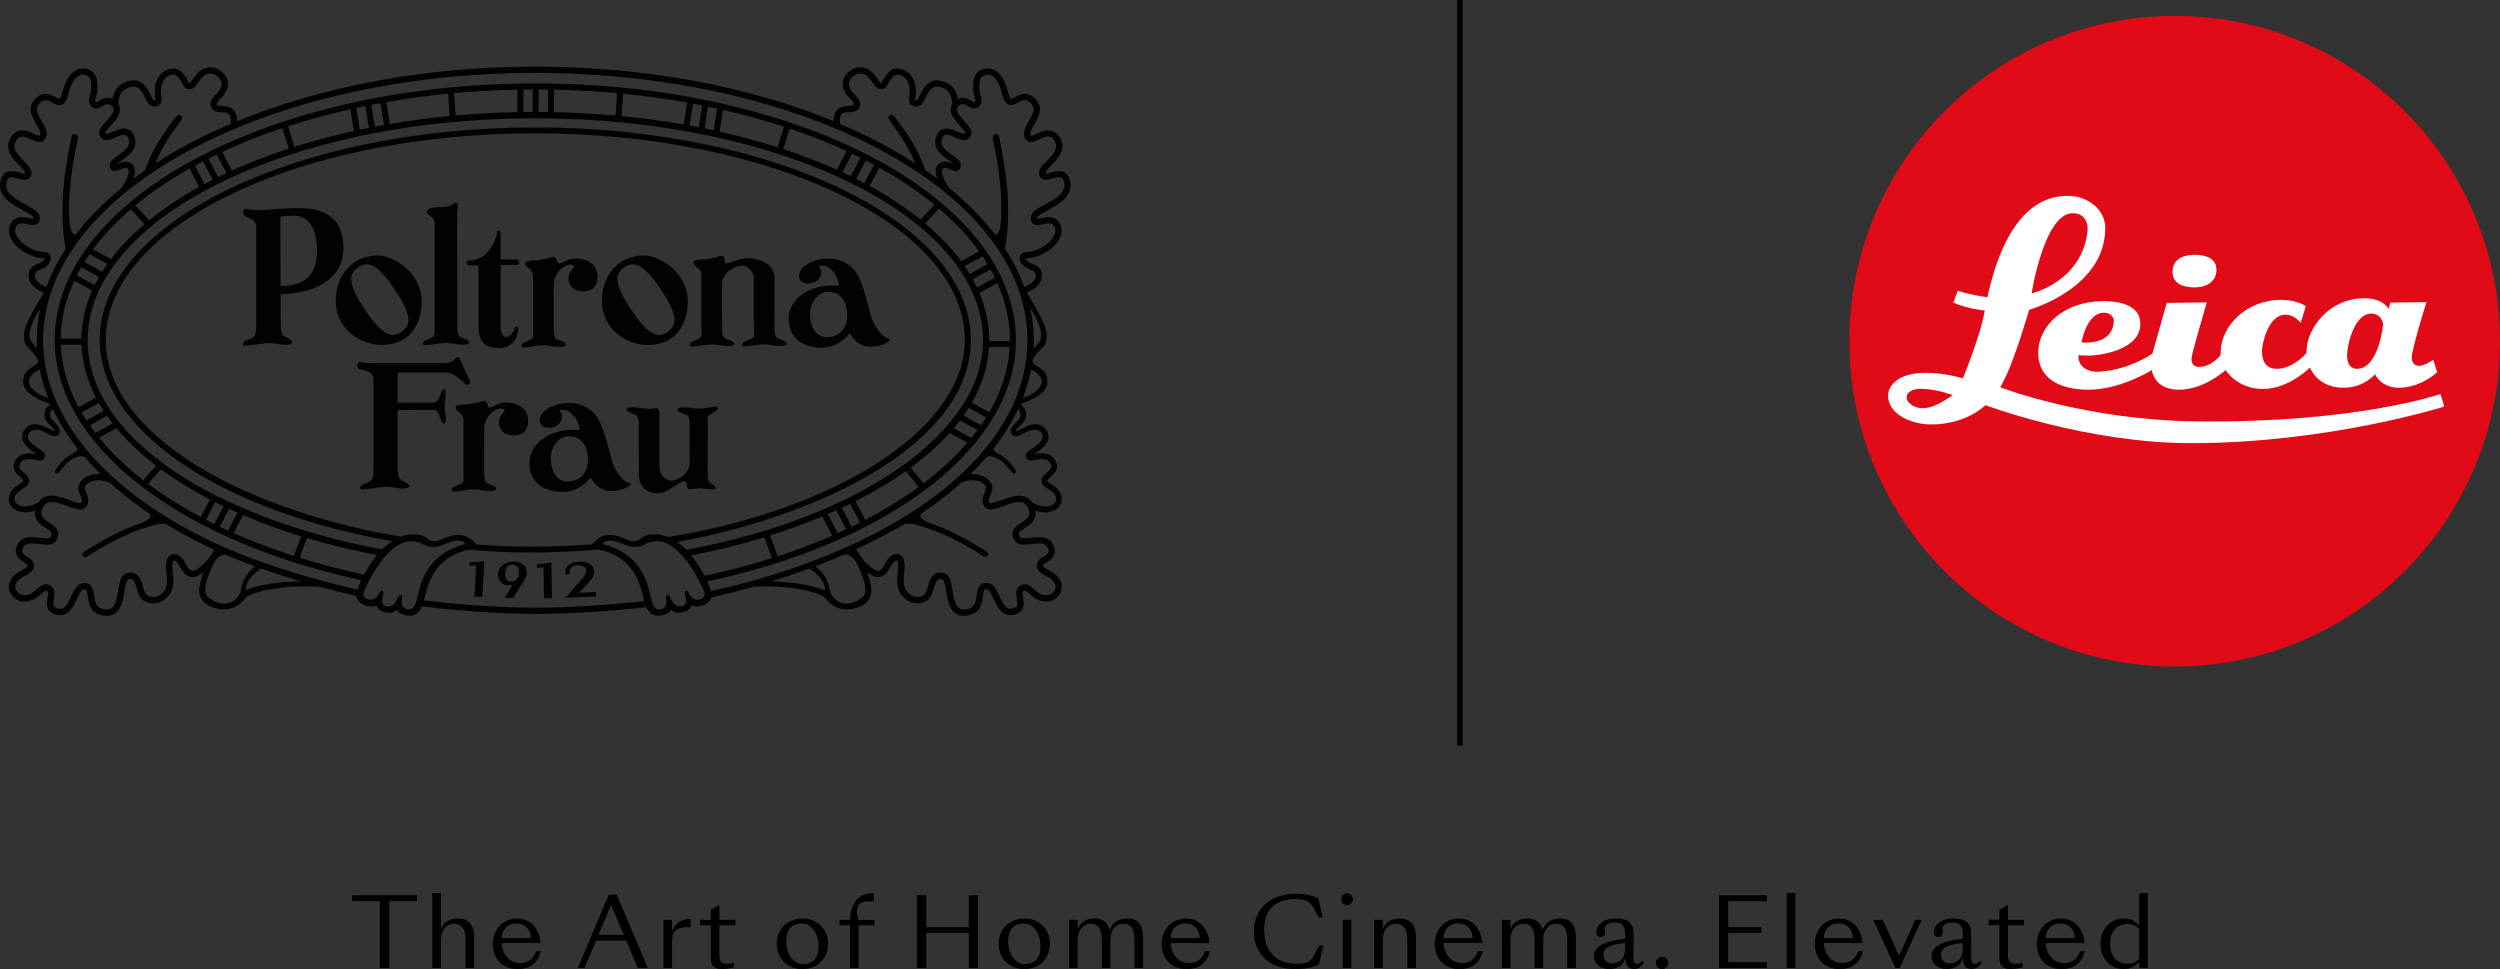 <?xml version="1.0" encoding="UTF-8"?>
<svg id="Livello_1" data-name="Livello 1" xmlns="http://www.w3.org/2000/svg" viewBox="0 0 1241.21 481.17">
  <rect x="0" y="0" width="1241.21" height="481.17" fill="#333333" stroke="none"/>
  <defs>
    <style>
      .cls-1 {
        fill: #fff;
      }

      .cls-2 {
        fill: #e10b17;
      }

      .cls-3 {
        opacity: .95;
      }
    </style>
  </defs>
  <g>
    <g>
      <path class="cls-2" d="M1079.69,330.92c89.19,0,161.51-72.3,161.51-161.47S1168.88,7.9,1079.69,7.9s-161.51,72.33-161.51,161.55,72.3,161.47,161.51,161.47Z"/>
      <g>
        <g>
          <path class="cls-1" d="M1208.1,178.61s-4.21,3.03-7.19,3.03c-2.27,0-3.52-1.89-3.52-3.96,0-4.67,7.32-27.69,7.32-27.69l-17.89.24-.94,3.12s-2.6-5.27-12-5.27c-18.21,0-28.2,15.69-28.62,24.93-.09,2-.11,2.29-.11,2.29-.42.49-6.86,7.81-14.76,7.81-6.32,0-7.37-5.3-7.37-8.68,0-3.67,3.05-18.18,11.66-18.18,4.7,0,7.57,4.07,7.57,4.07l2.54-8.3s-4.01-3.12-12.17-3.14c-17.61-.02-29.62,13.2-30.05,25.11-.09,1.78-.16,2.36-.13,2.47-.58.71-4.92,5.7-10.55,5.7-3.85,0-3.85-3-3.85-4.34,0-1.8,7.61-27.71,7.61-27.71l-19.9.29-7.1,25.15s-10.91,7.9-26.15,8.99c-7.86.53-10.57-4.23-10.57-7.03v-1.16s3.2.2,5.61.2c1.87,0,25.11-1.6,25.11-15.82,0-8.12-8.12-11.22-18.41-11.22-18.98,0-32.29,11.77-32.29,25.75,0,12.75,10.91,18.23,24.95,18.23,15.94,0,31.49-9.75,31.49-9.75,0,0,.87,9.75,13.44,9.75s23.15-9.75,23.15-9.75c0,0,5.65,9.37,18.56,9.37s23.33-10.66,23.33-10.66c0,0,3.54,10.06,16.6,10.06,10.22,0,15.69-6.7,15.69-6.7,0,0,2.91,6.7,11.82,6.7,10.86,0,19.01-7.66,19.01-7.66l-1.89-6.23ZM1045.07,155.28c2.67.16,4.47,2.07,4.39,4.03-.45,12.64-16.03,10.68-16.03,10.68,0,0,2.54-15.27,11.64-14.71ZM1170.2,183.1c-4.9,0-4.9-5.39-4.9-6.94,0-4.12,3.23-20.48,12.11-20.48,3.74,0,5.74,3.16,5.74,5.52,0,.49-2.25,21.9-12.95,21.9Z"/>
          <path class="cls-1" d="M1211.68,195.63s-41.8,14.56-121.57,13.58c-55.02-.67-96.97-16.91-96.97-16.91,0,0,1.36-2.65,2.25-4.43,5.52-11.24,12.02-34.05,12.02-34.05,0,0,37.81-10.55,37.81-40.57,0-9.5-8.84-15.62-17.56-16-30.47-1.18-38.93,42.24-40.8,49.63-.11.53-.16.69-.16.69-9.41-1.29-14.71-3.21-14.71-3.21l-2.16,5.85c6.34,3.01,15.58,3.98,15.58,3.98-1.82,11.64-10.86,33.67-10.86,33.67,0,0-8.35-2.76-18.7-2.76-13.44,0-18.05,6.39-18.38,10.39-.89,10.37,12.15,15.25,21.25,15.25,17.76,0,27-9.59,27-9.59,0,0,49.97,18.87,102.09,18.87,68.22,0,125.75-18.16,125.75-18.16l-1.89-6.23ZM1029.11,105.85c5.85,0,7.79,4.74,7.3,9.02-2.85,25.08-27.75,30.82-27.75,30.82,0,0,6.19-39.84,20.45-39.84ZM954.91,202.67c-5.03.16-8.3-3.18-8.3-5.05,0-4.14,5.07-4.79,8.3-4.56,7.79.42,14.49,3.09,14.49,3.09,0,0-7.9,6.32-14.49,6.52Z"/>
        </g>
        <path class="cls-1" d="M1089.65,126.5c-6.34,0-11.02,2.58-11.02,8.52s5.41,7.66,11.02,7.66,10.77-2.65,10.77-8.77-6.19-7.41-10.77-7.41Z"/>
      </g>
    </g>
    <g class="cls-3">
      <polygon points="233.14 279.12 233.04 280.84 233.04 280.94 236.41 280.66 235.53 296 235.52 296.2 239.38 296.42 239.44 296.42 240.44 278.99 240.44 278.78 233.32 279.12 233.14 279.12"/>
      <path d="M254.45,280.29h.12c1.08.04,1.9.48,2.43,1.35.4.66.65,1.57.64,2.5-.06,2.24-1.05,4.62-3.74,4.62h-.09c-2.93-.06-3.03-3.24-3.03-3.87.01-1.07.35-4.59,3.67-4.59M255.28,278.77h-.2c-4.28,0-7.79,2.78-7.85,6.2-.06,2.22,1.24,5.54,4.98,5.63h.29c.79,0,1.35-.11,1.94-.23l.11-.03-3.73,6.21-.17.31,4.07.08h.04l5.59-9.09c.9-1.39,1.21-2.28,1.23-3.64.04-3.06-2.6-5.37-6.3-5.45"/>
      <polygon points="273.78 279.28 266.79 280.14 266.61 280.16 266.61 282.02 269.81 281.52 270.1 296.81 270.1 297.02 273.97 296.96 274.03 296.94 273.78 279.51 273.78 279.28"/>
      <path d="M295.85,293.94v-.06s-8.45.41-8.45.41l4.24-4.36c.08-.07.14-.15.22-.24.06-.07.11-.14.17-.19l.02-.04c1.38-1.65,3.14-3.7,3.03-5.65-.15-2.97-2.96-4.98-6.98-4.98-.17,0-.36,0-.6,0-2.74.15-4.76.95-5.87,2.35-.85,1.03-1.14,2.36-.89,3.86l.03.17,2.14-.11-.02-.22c-.14-.86-.13-2.05.63-2.99.66-.79,1.69-1.2,3.12-1.27.14-.02.28-.02.39-.02,1.9,0,3.97.75,4.09,2.87.07,1.36-1.45,3.07-3.55,5.45l-.03.06c-.5.54-1.05,1.19-1.64,1.87l-4.78,5.65-.3.35,14.95-.74h.21l-.15-2.15Z"/>
      <path d="M511.8,108.96c.14,1.19.76,1.83,1.22,2.17,1.28.89,2.99.56,4.75.19,2.48-.51,4.17-.76,5.23.48,1.13,1.33,1.28,2.97.42,4.88-1.7,3.88-7.53,8.22-13.94,8.45-1.52.07-2.69.88-3.07,2.18-.49,1.71.47,3.79,2.32,5.1.95.66,1.96,1.09,2.83,1.46,1.82.79,2.49,1.17,2.58,2.17.13,1.15.47,3.97-5.62,6.37-2.36-6.49-5.57-12.82-9.52-18.95,1.26-6.74,3.02-21.85-.66-43.3-.6-3.8-1.34-7.9-2.29-12.33-.21-.88-1.05-1.44-1.93-1.26-.89.2-1.44,1.04-1.25,1.93,4.76,22.35,4.75,36.16,3.78,44.07-.5,2.43-1.31,4.28-2.72,3.74-6.18-8.04-13.72-15.68-22.47-22.85-3.12-4.18-4.02-7.3-3.74-8.93.04-.28.16-.65.4-.83.99-.65,2.37-.18,4.04.52,1.38.54,2.74,1.1,3.88.23,1.1-.84.96-2.33.88-2.82-.18-1.79-1.99-3.07-4.08-4.58-3.69-2.61-6.23-4.71-5.15-7.95.32-1.06.81-1.74,1.37-2,1.19-.54,3.26.33,5.09,1.1,2.23.94,4.35,1.82,6.16.96.93-.45,1.58-1.29,1.92-2.48.64-1.93-1.05-3.81-3.18-6.18-1.81-2.03-4.06-4.56-3.95-6.36.03-.37.14-.92.91-1.57,1.77-1.48,2.8-.99,4.64.12,1.33.8,3.34,2,5.21.33,2.15-1.85,1.54-3.87,1.06-5.49-.27-.9-.54-1.82-.62-2.99v-.25c-.14-3.24-.07-5.98,2.29-6.86,1.41-.52,2.66-.49,3.82.11,2.08,1.12,3.91,4.28,4.94,8.45.83,3.49,1.86,5.28,3.38,5.91,1.67.74,3.27-.16,4.68-.96,2.22-1.25,3.69-1.94,5.85-.21,3.21,2.64,1.91,5.31-.49,9.42-1.67,2.9-3.39,5.88-1.75,8.6,1.75,2.95,4.74,1.53,6.92.47,2.8-1.33,4.76-2.09,6.69-.57,3.53,4.13,1.13,7.15-2.95,11.28-2.26,2.26-4.19,4.23-3.74,6.48.19,1.09.69,1.87,1.45,2.36,1.46.9,3.26.4,5.17-.14,1.63-.46,3.47-.98,4.5-.38.55.34.97,1.08,1.21,2.17,1.02,5.04-3.23,7.77-9.37,11.06-3.93,2.13-7.67,4.14-7.09,7.45M516.76,167.95c-.14,1.63-2.1,3.62-3.61,4.93.06-1.32.12-2.62.12-3.94,0-5.31-.59-10.56-1.67-15.71,3.4,5.13,5.28,9.54,5.23,12.99,0,0,.01,1.25-.07,1.73M517.17,189.18c.14,2.2-1.57,4.21-4.19,6.02-1.51,1.04-3.48,1.79-5.16,2.32,1.8-4.57,3.1-9.18,4.01-13.84.07,0,.17,0,.25.01,1.28.2,4.92,2.77,5.09,5.49M506.55,204.71c.26,1.53.12,2.81-1.61,4.41-1.92,1.81-2.98,3.4-3.12,4.7-.07.9.25,1.73.92,2.27.78.62,1.93.71,3.09.29.93-.36,4.76-2.66,6.72-2.93,1.59-.23,2.95.06,3.91.82.84.66,1.2,1.54,1.26,2.22.16,1.06-.51,2.9-4.56,5.72-.63.43-1.26.83-1.71,1.11l-.52.36c-1.81,1.14-1.96,2.65-1.61,3.56.4.93,1.61,1.76,3.86,1.25.08,0,7.02-2.23,8.61,2.1.55,1.55-.19,2.42-2.04,4.04-1.49,1.32-3.5,3.11-2.25,5.57.18.41.7,1.22,2.46,2.25,1.97,1.14,3.38,2.41,3.98,3.58.9,2.03.25,3.55-1.16,4.49-2.2,1.45-6.47,1.27-10.35-1.11-1.46-2.18-3.63-3.29-6.46-3.29s-6.01,1.13-8.77,2.14c-1.33.5-2.59.96-3.64,1.23l-.2.06c-.58.15-1.14.29-1.58.29-.29,0-.37-.07-.42-.15-.76-.9-.52-1.72.31-3.67.8-1.94,1.93-4.58-.27-7.17-1.93-2.27-4.98-3.53-8.6-3.53-.3,0-.62.02-.95.04,2.89-2.8,5.55-5.67,8.05-8.56,1.47-.63,3.37-.06,4.9.66.14.07.27.15.39.21.05.03.08.05.11.07.3.16.59.3.85.47.09.05.18.09.27.15.23.14.44.28.65.42,0,.01.03.03.03.05,1.26.86,2.01,1.78,3.4,3.37,1,1.13,2.33,3.12,3.09,2.93.72-.22,1.6-.5-.55-3.51-.03-.05-1.43-1.75-1.48-1.78-1.29-1.33-2.94-3.08-6.53-4.92t-.02-.03c-1.43-.8-1.73-1.63-1.79-2.1,4.96-6.31,9.01-12.83,12.17-19.51.6.45,1.07.94,1.18,1.47M507.17,259.46c-2.47,1.58-5.87,3.72-3.85,8.2,1.23,2.74,4.28,2.74,5.24,2.74,1.15,0,2.42-.14,3.64-.29,1.25-.16,2.51-.3,3.66-.3,2.71,0,3.98.81,4.55,2.85.52,1.8-.31,2.51-2.48,3.85-1.03.66-2.1,1.31-2.71,2.35-.52.94-.65,2.03-.31,3.06.48,1.55,1.96,2.87,4.35,3.96,1.99.89,4.33,2.79,4.75,4.83.24,1.1-.13,2.19-1.14,3.28-.9,1.02-2.07,1.5-3.5,1.5-1.24,0-2.58-.38-3.69-1.07-.85-.51-1.59-1.2-2.32-1.86-1.34-1.22-2.74-2.48-4.58-2.48-.75,0-1.49.22-2.21.62-2.58,1.51-2.08,4.48-1.72,6.66.45,2.75.42,3.69-.75,4.24-.9.43-1.74.62-2.43.62-2.35,0-3.68-2.44-5.4-6.15-1.53-3.27-3.1-6.66-6.44-6.66-4.12,0-4.59,3.62-4.95,6.29-.46,3.34-.85,6.2-5.36,6.81-4.65.62-5.62-3.28-6.64-9.51-.58-3.74-1.13-6.98-3.47-8.1-.93-.45-1.85-.68-2.68-.68-4.33,0-5.64,5.11-6.46,8.22-.27,1.07-.69,1.92-1.17,2.57-.66.82-2.08,1.36-3.58,1.36-1.24,0-2.43-.37-3.34-1.03-3.94-2.89-3.71-5.56-3.27-10.93.08-.82.15-1.68.2-2.61.18-2.53-.29-4.48-1.37-5.64-.69-.71-1.6-1.12-2.57-1.12-2.11,0-4.29,1.84-5.84,4.95-1.07,2.13-1.73,3.26-3.6,3.37-1.12,0-4.3-2-7.37-5.75-.86-1.02-2.15-2.77-3.25-4.97,8.69-3.99,16.83-8.22,24.3-12.68.97-.02,2.34.04,4.21.32,7.19,1.69,19.36,5.83,34.9,16.1.24.14.5.22.77.22.43,0,.86-.22,1.15-.61.4-.65.23-1.5-.39-1.92-.26-.15-.49-.31-.73-.47-.1-.13-.2-.24-.36-.34-1.18-.71-2.29-1.39-3.4-2.04-9.72-5.96-17.95-9.52-24.3-11.65-2.33-.99-6.16-3.03-3.43-4.84l-.34.19c1.86-1.23,3.68-2.48,5.44-3.75,5.15-3.71,9.92-7.55,14.3-11.48,1.74-.8,3.7-1.24,5.57-1.24,2.67,0,4.87.85,6.2,2.42.86,1,.6,1.93-.24,3.89-.8,1.9-1.88,4.46.19,6.93.72.84,1.67,1.26,2.84,1.26.82,0,1.6-.19,2.34-.38l.21-.05c1.21-.31,2.55-.81,3.97-1.32,2.51-.92,5.35-1.96,7.67-1.96,1.98,0,4.11.62,5.11,5.09.18,2.31-1.37,3.49-3.9,5.11M428.23,296.5c-2.2,1.93-9.5,6.29-14.9-.35-.38-.56-1.27-2.07-1.72-4.79-.5-2.08-1.01-5.58-6.76-10.19,4.78-1.83,9.45-3.74,14.03-5.72.72-.05,1.39-.08,1.96-.03,3.09.96,4.37,3.88,5.03,5.31,1.65,3.51,6,12.6,2.36,15.79M383.23,288.6c6.25-1.95,12.45-4.04,18.5-6.29.59.16,1.05.52,2.41,1.57.29.28.65.59.99.88.83.77,1.38,1.25,2.14,2.22,1.91,2.43,1.92,3.18,2.32,5.66.04.14.04.27.07.43-8.14-3.03-18.6-4.3-26.43-4.46M354.29,293.2s-.82.2-1.22.28c.09.42.22.77.26,1.06.11.37.13.73.11,1.08.02-.31,0-.68-.11-1.03-.73-3.03-4.46-12.23-10.67-19.53.21.25.42.47.65.71.47-.11,1.78-.42,1.78-.42,11.79-2.29,23.29-5.17,34.35-8.55l3.86,10.3c-9.55,3.02-19.51,5.7-29.85,7.98,0,0-2.43.49-3.67.72.52,1,.96,1.96,1.37,2.88,1-.2,2.92-.64,2.92-.64,88.76-19.58,150.34-66.83,150.34-119.06,0-70.35-107.03-127.57-238.63-127.57S27.13,98.62,27.13,168.96c0,17.18,6.75,33.83,18.96,49.15l.43.71.09-.06c24.38,30.1,70.06,54.91,127.53,68.11,0,0,3.42.89,5.21,1.29-.8,1.77-1.45,3.34-1.86,4.58-.73-.18-1.47-.34-2.2-.53-23.5-5.38-49.25-13.61-68.04-22.34-12.47-5.78-23.73-12.23-33.77-19.2-.96-.68-1.97-1.35-2.91-2.03-2.43-1.77-4.8-3.55-7.08-5.38-13.15-10.56-23.53-22.15-30.68-34.41-7.39-12.7-11.38-26.13-11.38-39.92,0-20.73,8.8-40.34,24.44-57.84,12.98-14.5,30.74-27.51,52.1-38.49,43.8-22.54,102.84-36.38,167.78-36.38,134.74,0,244.32,59.52,244.32,132.71,0,28.98-16.94,56.52-49.02,79.66-28.08,20.25-67.08,35.84-106.78,44.59M348.15,297.37c-1.79.76-4.44.45-5.72-2.25-1.54-3.11-3.28-1.89-2.2,1.05,1.01,2.78.18,4.36-1.82,4.84-2.08.48-4.28-.56-5.62-4.35-.71-1.96-2.52-1.74-2.13.55.65,3.5-.58,4.9-2.56,5.26-2.65.49-3.9-1.37-4.62-4.65-.21-.89-1.11-4.55-1.8-6.84-3.12-10.45-10.45-17.87-22.38-20.87,0,0,0-1.73,4.06-1.73,1.76,0,5.14,1.33,7.34,2.24,1.43.58,2.81.87,3.61.91,3.41.27,5.43-1.03,6.6-1.66.7-.39,2.55-1.02,4.43-1.15,13.08-.9,23.61,23.02,24.38,25.43.49,1.51-.29,2.68-1.55,3.22M265.27,301.72c-16.8,0-37.53-1.61-54.79-3.65.35-1.5.85-3.38,1.49-5.64,3.24-10.8,9.79-16.99,20.62-19.49,10.03.84,20.8,1.38,31.21,1.38s22.55-.63,33.45-1.44c.18,0,.36.01.39.04,10.89,2.48,17.43,8.7,20.67,19.51.69,2.34,1.16,4.25,1.53,5.79.03.07.06.13.06.21-17.21,1.92-37.88,3.3-54.64,3.3M202.18,302.48c-1.98-.36-3.2-1.76-2.56-5.26.39-2.29-1.42-2.51-2.12-.55-1.34,3.79-3.55,4.83-5.6,4.35-2-.48-2.86-2.06-1.82-4.84,1.06-2.95-.7-4.17-2.2-1.05-1.3,2.7-3.97,3.01-5.76,2.25-1.26-.54-2.04-1.71-1.54-3.22.76-2.4,11.32-26.33,24.38-25.43,1.86.12,3.73.76,4.42,1.15,1.2.63,3.21,1.93,6.61,1.66.83-.04,2.18-.33,3.61-.91,2.21-.9,5.59-2.24,7.34-2.24,4.06,0,4.06,1.73,4.06,1.73-11.92,3-19.26,10.42-22.36,20.87-.71,2.29-1.61,5.95-1.8,6.84-.74,3.28-1.99,5.14-4.64,4.65M152.41,267.16c9.88,2.94,20.29,5.51,31.1,7.69,0,0,2.27.51,3.63.75-2.58,3.16-4.71,6.6-6.36,9.72-1.08-.22-3.13-.72-3.13-.72-.9-.2-2.74-.61-2.77-.64-9.03-2.06-17.72-4.43-26.11-7.05l3.64-9.76ZM120.65,255.76c9.03,3.86,18.7,7.37,28.88,10.51l-3.61,9.74c-10.54-3.38-20.56-7.18-29.94-11.33l4.67-8.93ZM113.67,252.66c1.39.63,2.8,1.26,4.19,1.9l-4.61,8.85c-1.39-.63-2.79-1.28-4.17-1.93l4.59-8.82ZM106.83,249.35c1.36.69,2.74,1.36,4.14,2.01l-4.58,8.79c-1.39-.68-2.75-1.37-4.1-2.05l4.54-8.75ZM79.92,233.04c7.21,5.31,15.35,10.31,24.25,14.93l-4.53,8.71c-9.54-5.1-18.3-10.61-26.11-16.48l6.39-7.16ZM57.86,212.6c5.39,6.51,12,12.74,19.66,18.61l-6.38,7.19c-8.52-6.64-15.89-13.7-21.9-21.06l8.61-4.74ZM49.1,200.07c.74,1.32,1.54,2.64,2.38,3.93l-8.57,4.73c-.86-1.31-1.66-2.6-2.44-3.92l8.63-4.74ZM40.45,171.15c.34,9.02,2.81,17.82,7.21,26.28l-8.64,4.75c-5.41-10-8.43-20.42-8.8-31.04h10.23ZM36.87,139.38l8.87,4.9c-3.4,7.71-5.24,15.67-5.37,23.86h-10.21c.12-9.91,2.45-19.52,6.72-28.76M40.35,132.66l8.81,4.85c-.77,1.33-1.49,2.7-2.16,4.06l-8.84-4.89c.7-1.35,1.42-2.7,2.19-4.02M44.41,126.21l8.88,4.9c-.9,1.26-1.77,2.53-2.56,3.83l-8.81-4.89c.8-1.28,1.62-2.56,2.49-3.84M64.91,103.91l6.83,7.36c-6.48,5.54-12.09,11.34-16.67,17.38l-8.88-4.88c5.14-6.94,11.42-13.6,18.72-19.86M94.14,83.7l4.71,9.11c-9.21,5.1-17.5,10.65-24.77,16.54l-6.88-7.37c7.9-6.53,16.92-12.63,26.94-18.28M100.81,80.11l4.75,9.16c-1.37.7-2.73,1.41-4.06,2.12l-4.75-9.12c1.33-.73,2.7-1.43,4.06-2.16M107.6,76.71l4.8,9.22c-1.39.66-2.77,1.32-4.13,1.99l-4.78-9.19c1.34-.68,2.73-1.35,4.11-2.02M140.16,63.63l3.2,10.15c-9.99,3.26-19.4,6.91-28.24,10.9l-4.8-9.26c9.32-4.34,19.29-8.29,29.84-11.8M173.97,54.24l1.75,10.79c-10.26,2.26-20.13,4.87-29.51,7.86l-3.19-10.2c9.87-3.19,20.2-6.01,30.95-8.44M181.4,52.66l1.74,10.8c-1.51.3-3.01.61-4.49.93l-1.72-10.79c1.49-.32,2.98-.63,4.47-.94M188.88,51.22l1.75,10.84c-1.52.27-3.03.54-4.51.82l-1.74-10.81c1.48-.3,2.99-.58,4.5-.85M222.48,46.51l.76,11.07c-10.15,1-20.06,2.3-29.66,3.96l-1.78-10.84c9.94-1.75,20.18-3.16,30.68-4.18M256.84,55.67c-10.38.2-20.6.75-30.62,1.65l-.75-11.07c10.26-.96,20.72-1.53,31.37-1.75v11.17ZM264.46,55.57c-1.54.01-3.05.01-4.58.03v-11.16c1.53-.02,3.04-.03,4.58-.03v11.16ZM272.05,55.6c-1.52-.01-3.05-.02-4.6-.04v-11.16c1.55,0,3.08,0,4.6.04v11.16ZM305.62,57.34c-9.99-.88-20.21-1.47-30.57-1.67v-11.16c10.63.21,21.08.8,31.31,1.74l-.74,11.09ZM339.41,61.78c-9.97-1.74-20.26-3.14-30.82-4.15l.76-11.09c10.87,1.08,21.51,2.56,31.8,4.4l-1.74,10.84ZM346.87,63.15c-1.48-.3-3-.58-4.52-.86l1.78-10.81c1.5.28,3,.58,4.48.87l-1.73,10.8ZM354.32,64.68c-1.49-.3-3.01-.64-4.51-.93l1.74-10.8c1.52.31,3.03.63,4.52.97l-1.74,10.76ZM386.02,73.09c-9.15-2.92-18.76-5.52-28.75-7.75l1.72-10.77c10.49,2.39,20.61,5.2,30.23,8.34l-3.2,10.18ZM415.49,84.26c-8.36-3.74-17.24-7.16-26.63-10.25l3.2-10.17c9.94,3.36,19.4,7.09,28.25,11.17l-4.83,9.25ZM422.37,87.47c-1.34-.64-2.74-1.3-4.12-1.95l4.79-9.24c1.38.67,2.76,1.34,4.12,2.02l-4.79,9.17ZM429.15,90.92c-1.34-.71-2.68-1.42-4.07-2.11l4.76-9.17c1.39.7,2.74,1.42,4.06,2.15l-4.75,9.13ZM457.05,109.03c-7.41-5.94-15.86-11.53-25.23-16.68l4.73-9.12c10.16,5.65,19.34,11.81,27.38,18.4l-6.88,7.4ZM477.24,129.68c-4.85-6.55-10.85-12.83-17.9-18.76l6.87-7.36c7.85,6.7,14.51,13.8,19.87,21.23l-8.84,4.89ZM481.46,136.04c-.78-1.31-1.61-2.61-2.49-3.89l8.84-4.87c.85,1.29,1.69,2.56,2.47,3.88l-8.83,4.88ZM485.08,142.73c-.66-1.38-1.37-2.74-2.1-4.09l8.82-4.88c.73,1.34,1.47,2.69,2.13,4.07l-8.86,4.9ZM501.39,169.37h-10.24c0-.15.01-.29.01-.42,0-8.05-1.67-15.91-4.87-23.47l8.92-4.92c4.04,9.13,6.19,18.65,6.19,28.41,0,.13-.01.25-.01.4M491.15,204.67l-8.61-4.75c5.06-8.84,7.94-18.06,8.49-27.56h10.24c-.61,11.11-4.08,21.95-10.12,32.31M487.04,211.08l-8.63-4.77c.9-1.25,1.77-2.52,2.56-3.81l8.61,4.73c-.81,1.28-1.65,2.58-2.55,3.84M482.24,217.45l-8.7-4.84c1.09-1.28,2.1-2.55,3.1-3.85l8.65,4.76c-.95,1.31-1.98,2.63-3.05,3.93M458.52,239.97l-6.34-7.79c7.49-5.53,13.93-11.26,19.33-17.24l8.78,4.85c-6.1,7.07-13.41,13.82-21.77,20.18M429.64,258.1l-4.87-9.32c7.09-3.57,13.7-7.34,19.7-11.27,1.81-1.18,3.58-2.4,5.29-3.59l6.34,7.85c-7.94,5.81-16.79,11.28-26.46,16.33M422.85,261.5l-4.9-9.37c1.41-.66,2.77-1.33,4.16-2l4.85,9.35c-1.34.69-2.73,1.35-4.1,2.02M415.93,264.72l-4.94-9.47c1.44-.62,2.83-1.25,4.22-1.89l4.91,9.46c-1.36.66-2.78,1.26-4.2,1.9M437.17,232.47c29.13-18.5,44.84-40.18,44.84-63.69,0-58.18-96.99-105.51-216.24-105.51S49.49,110.6,49.49,168.78c0,43.65,56.46,82.64,138.24,98.61,0,0,4.5.84,6.95,1.27-1.78,1.16-3.43,2.56-4.96,4.12-.86-.17-1.73-.32-2.56-.48-38.73-7.49-74.98-21.15-99.94-37.83-28.58-19.11-43.69-41.75-43.69-65.52,0-60.77,99.71-110.22,222.25-110.22s222.25,49.45,222.25,110.22c0,45.44-59.77,87.09-144.2,103.43-.99.18-2.01.35-3.04.52.24.25.44.51.66.77-1.62-1.73-3.34-3.32-5.22-4.63,38.61-6.83,75.85-20.61,100.95-36.57M335.15,268.35h0s-.03-.02-.05-.03c.02,0,.03.02.04.03M293.88,270.29c-9.83.7-19.85,1.1-30.08,1.1-9.48,0-18.52-.4-27.36-1.07-1.78-2.11-4.6-4.65-8.17-4.68-4.58,0-5.87.87-8.5,1.96-1.1.45-2.33.91-2.77,1.01-2.15.39-3.75-.3-4.88-1.19-.74-.61-1.68-1.33-3.22-1.74-1.15-.32-2.41-.38-3.71-.38-2.15,0-4.23.4-6.15,1.12-1.61-.26-9.5-1.71-10.7-1.92-36.29-7.1-70.34-20.13-93.61-35.24-27.46-17.78-42.18-38.37-42.18-60.49,0-56.55,95.64-102.57,213.22-102.57s213.24,46.02,213.24,102.57c0,42.12-57.81,80.92-138.37,96.31h-.02c-2.76.53-5.77,1.01-8.9,1.48.7.28,1.36.62,2.01.97-2.64-1.41-5.53-2.24-8.64-2.24-1.31,0-2.56.06-3.69.38-1.56.41-2.51,1.13-3.24,1.74-1.13.89-2.73,1.58-4.88,1.19-.44-.09-1.68-.56-2.77-1.01-2.63-1.09-3.93-1.96-8.5-1.96-3.53.02-6.37,2.53-8.12,4.64M386.14,276.17l-3.84-10.29c9.05-2.84,17.71-6.02,25.93-9.48l4.98,9.57c-8.56,3.71-17.6,7.14-27.06,10.2M44.61,211.23l8.54-4.73c.89,1.25,1.81,2.49,2.77,3.73l-8.57,4.71c-.96-1.23-1.86-2.47-2.74-3.7M121.96,293.06c.01-.16.03-.29.04-.43.39-2.47.4-3.23,2.33-5.66.77-.97,1.31-1.45,2.12-2.22.35-.3.71-.6,1.02-.88,1.28-1.01,1.76-1.39,2.34-1.53,6.31,2.24,12.88,4.35,19.54,6.32-8.77.06-20.94,1.31-27.39,4.4M119.99,291.35c-.44,2.72-1.33,4.23-1.7,4.79-5.44,6.65-12.76,2.28-14.95.35-3.61-3.19.72-12.28,2.37-15.79.68-1.43,1.97-4.34,5.04-5.31.37-.01.77-.03,1.17-.01,4.63,1.97,9.58,3.94,14.74,5.82-5.65,4.58-6.17,8.09-6.67,10.15M95.84,283.37c-1.85-.11-2.49-1.23-3.59-3.41-1.53-3.06-3.71-4.91-5.8-4.91-1,0-1.9.39-2.57,1.12-1.08,1.17-1.57,3.11-1.4,5.64.03.93.13,1.79.19,2.61.47,5.36.68,8.03-3.26,10.93-.9.67-2.1,1.03-3.33,1.03-1.51,0-2.95-.54-3.56-1.39-.51-.62-.91-1.47-1.21-2.6-.79-3.05-2.13-8.16-6.42-8.16-.86,0-1.78.23-2.71.68-2.35,1.12-2.87,4.35-3.47,8.08-.99,6.25-2.01,10.17-6.63,9.53-4.52-.61-4.91-3.47-5.35-6.79-.35-2.66-.85-6.3-4.94-6.3-3.37,0-4.94,3.39-6.44,6.66-1.75,3.71-3.07,6.15-5.43,6.15-.7,0-1.5-.19-2.41-.62-1.19-.54-1.22-1.48-.74-4.24.37-2.18.85-5.14-1.72-6.66-.73-.4-1.47-.62-2.22-.62-1.85,0-3.24,1.27-4.6,2.48-.72.66-1.48,1.35-2.32,1.86-1.11.68-2.44,1.06-3.67,1.06-1.41,0-2.62-.48-3.5-1.5-.99-1.09-1.37-2.17-1.13-3.28.41-2.05,2.76-3.94,4.74-4.83,2.4-1.09,3.89-2.41,4.38-3.97.34-1.05.21-2.12-.35-3.05-.6-1.04-1.67-1.69-2.72-2.35-2.15-1.34-2.97-2.05-2.46-3.85.58-2.04,1.85-2.85,4.54-2.85,1.17,0,2.44.15,3.67.3,1.22.15,2.49.29,3.64.29,1,0,4,0,5.25-2.74,2.01-4.48-1.38-6.62-3.86-8.2-2.54-1.62-4.07-2.8-3.89-5.13.98-4.46,3.13-5.07,5.08-5.07,2.33,0,5.19,1.04,7.69,1.96,1.41.51,2.77,1,3.97,1.32l.18.05c.76.19,1.56.38,2.36.38,1.18,0,2.15-.43,2.85-1.27,2.06-2.47.97-5.03.19-6.93-.84-1.96-1.1-2.89-.26-3.89,1.31-1.57,3.52-2.42,6.18-2.42,2.03,0,4.11.52,5.96,1.41.75.67,1.48,1.35,2.26,2.04.61.53,1.3,1.04,1.97,1.58,1.95,1.67,3.94,3.31,6.04,4.92,1.38,1.05,2.82,2.09,4.28,3.13.5.36.92.71,1.42,1.04.54.39,1.08.72,1.62,1.11.64.43,1.32.85,1.95,1.31l-.46-.25c2.69,1.79-1.03,3.81-3.34,4.81-6.43,2.13-14.69,5.71-24.46,11.72-1.1.64-2.2,1.3-3.35,2.01-.16.1-.29.21-.37.34-.27.17-.48.32-.72.47-.65.42-.82,1.27-.39,1.92.25.39.67.61,1.14.61.26,0,.54-.09.76-.22,15.08-9.96,27.04-14.16,34.3-15.94,2.11-.38,3.65-.44,4.73-.43,7.46,4.54,15.48,8.82,24.01,12.81.09.02.15.04.25.08-1.08,2.06-2.31,3.74-3.13,4.72-3.06,3.74-6.28,5.74-7.4,5.74M8.82,250.52c-1.44-.94-2.06-2.46-1.19-4.49.65-1.17,2.06-2.44,4-3.58,1.77-1.04,2.29-1.84,2.46-2.25,1.25-2.46-.78-4.26-2.28-5.57-1.84-1.62-2.59-2.49-2.03-4.04,1.6-4.32,8.56-2.11,8.6-2.1,2.26.51,3.45-.32,3.86-1.25.37-.92.19-2.42-1.59-3.56l-.52-.36c-.46-.28-1.07-.68-1.73-1.11-4.04-2.82-4.69-4.66-4.54-5.72.07-.68.41-1.56,1.24-2.22.97-.76,2.34-1.05,3.95-.82,1.93.27,5.77,2.57,6.68,2.93,1.18.42,2.32.33,3.1-.29.68-.54,1.02-1.37.92-2.27-.16-1.3-1.18-2.88-3.13-4.7-1.7-1.6-1.86-2.88-1.6-4.41.12-.55.63-1.06,1.26-1.53.75,1.62,1.57,3.2,2.46,4.79,2.7,5.02,5.99,9.9,9.74,14.67-.01.42-.24,1.35-1.8,2.22-.01.02-.02.03-.04.04-3.55,1.84-5.23,3.58-6.5,4.91-.03.03-1.45,1.73-1.48,1.78-2.15,3.02-1.29,3.3-.55,3.51.75.2,2.08-1.8,3.08-2.93,1.32-1.51,2.06-2.41,3.24-3.27.19-.14.69-.49,1.39-.91.15-.07.29-.13.4-.22.19-.08.35-.17.53-.26h.01c1.61-.79,3.65-1.44,5.19-.68,2.46,2.9,5.14,5.74,7.97,8.52-.39-.03-.76-.05-1.14-.05-3.61,0-6.65,1.26-8.58,3.53-2.2,2.59-1.08,5.23-.26,7.17.82,1.95,1.05,2.77.29,3.67-.04.07-.09.15-.42.15-.41,0-.98-.14-1.59-.29l-.19-.06c-1.04-.26-2.29-.72-3.66-1.23-2.75-1.01-5.85-2.14-8.76-2.14s-4.93,1.09-6.39,3.22c-3.91,2.43-8.17,2.63-10.39,1.18M18.6,195.2c-2.63-1.8-4.32-3.82-4.2-6.02.18-2.71,3.81-5.28,5.09-5.49.11-.01.18,0,.26,0,.96,4.68,2.34,9.3,4.13,13.84-1.72-.5-3.71-1.25-5.27-2.34M14.84,167.95c-.12-.48-.1-1.73-.1-1.73-.03-3.4,1.88-7.68,5.12-12.71-1.06,5.06-1.61,10.21-1.61,15.44,0,1.26.09,2.5.13,3.75-1.49-1.38-3.37-3.37-3.54-4.74M17.38,136.04c.1-1,.76-1.38,2.59-2.17.86-.37,1.89-.8,2.82-1.47,1.85-1.31,2.81-3.38,2.32-5.09-.39-1.3-1.55-2.13-3.07-2.18-6.42-.23-12.24-4.58-13.93-8.45-.86-1.91-.72-3.56.39-4.88,1.08-1.24,2.76-.99,5.26-.48,1.79.37,3.46.7,4.76-.19.45-.34,1.07-.98,1.21-2.13.58-3.34-3.15-5.36-7.1-7.48-6.14-3.29-10.39-6.02-9.37-11.03.27-1.12.67-1.86,1.22-2.2,1.03-.6,2.86-.08,4.48.38,1.93.54,3.74,1.04,5.18.14.78-.49,1.26-1.27,1.44-2.31.46-2.31-1.47-4.27-3.74-6.54-4.07-4.12-6.47-7.15-2.94-11.28,1.91-1.52,3.87-.76,6.67.57,2.2,1.06,5.19,2.48,6.89-.44,1.68-2.74-.06-5.72-1.72-8.63-2.39-4.11-3.69-6.79-.49-9.41,2.17-1.74,3.64-1.04,5.86.2,1.41.81,3.01,1.71,4.68.97,1.53-.64,2.54-2.42,3.37-5.91,1.03-4.19,2.87-7.33,4.96-8.45,1.16-.6,2.38-.63,3.81-.11,2.35.88,2.42,3.62,2.3,6.84v.27c-.08,1.17-.35,2.09-.64,2.99-.47,1.63-1.09,3.65,1.05,5.49,1.91,1.67,3.9.46,5.23-.33,1.82-1.11,2.88-1.6,4.63-.14.77.68.9,1.23.93,1.59.11,1.8-2.15,4.33-3.96,6.36-2.11,2.37-3.82,4.25-3.19,6.14.36,1.22,1,2.07,1.94,2.52,1.81.86,3.94-.02,6.15-.96,1.83-.77,3.91-1.65,5.09-1.1.58.25,1.06.92,1.39,1.98,1.06,3.25-1.47,5.36-5.17,7.97-2.07,1.5-3.89,2.79-4.08,4.58-.06.5-.22,1.98.89,2.82,1.14.87,2.54.31,3.87-.23,1.68-.69,3.07-1.17,4.06-.52.23.18.36.54.4.83.27,1.63-.66,4.85-3.88,9.09-6.93,5.7-13.12,11.69-18.45,17.95-1.34,1.59-2.62,3.17-3.86,4.78-1.44.4-2.4-1.74-2.87-4.33-.89-7.97-.79-21.61,3.9-43.52.2-.88-.36-1.72-1.24-1.93-.87-.19-1.74.38-1.93,1.26-.94,4.42-1.69,8.53-2.29,12.32-3.69,21.52-1.9,36.69-.64,43.39-3.96,6.11-7.17,12.41-9.52,18.87-6.11-2.41-5.77-5.22-5.64-6.37M65.97,43.05c.18-.04.38-.06.57-.06,3.14,0,4.9,4.52,6.04,6.67l.34.62c.93,1.69,2,2.61,3.58,2.61.41,0,.84-.04,1.32-.16,2.16-.56,2.73-2.57,2.39-4.4,0,0-2-8.7,4.3-10.96.63-.22,1.09-.32,1.5-.32.54,0,.91.15,1.2.32.77.43,1.45,1.26,2.14,2.11.8.97,1.68,3.51,2.74,4.25.5.35,1.15.51,1.78.51.91,0,1.82-.29,2.47-.73.25-.09,1.55-2.1,3.29-4.28,1.64-2.11,3.3-2.75,4.7-2.75,1.04,0,1.94.35,2.56.71.32.16.63.37.91.6,1.3,1.03,4,3.43.55,7.85-.8,1.03-4.83,4.04-3.64,7.32,1.79,4.95,8.44.73,9.61,4.9.4,1.4.34,2.61,0,3.73-2.38,1.03-4.73,2.05-7.04,3.09-10.87,5.01-20.94,10.51-30.13,16.44,2.16-5.38,5.56-11.67,12.38-20.77,1.16-1.54,1.18-2.61.2-3.14-1.36-.73-2.64,1.19-3.35,2.08-8.63,11.26-12,18.49-14.32,25.25-1.97,1.37-3.88,2.73-5.75,4.11.59-1.72.81-3.27.61-4.6-.28-1.64-1.1-2.51-1.77-2.94-2.4-1.59-5.06-.53-6.85.18.6-.54,1.52-1.18,2.21-1.69,3.27-2.32,8.19-5.8,6.35-11.48-.65-1.92-1.69-3.22-3.07-3.85-2.41-1.12-5.18.04-7.62,1.06-1.2.52-3.03,1.31-3.57,1.04-.12-.06-.23-.28-.3-.47.06-.59,1.56-2.24,2.53-3.33,2.31-2.58,4.93-5.52,4.73-8.63-.04-.8-.32-1.55-.72-2.23-.12-3.44.96-7.96,7.15-8.66M417.22,57.85c1.18-4.17,7.83.04,9.64-4.9,1.17-3.28-2.87-6.29-3.68-7.32-3.45-4.42-.74-6.82.55-7.85.28-.23.59-.44.91-.6.62-.36,1.52-.71,2.55-.71,1.39,0,3.06.64,4.71,2.75,1.73,2.19,3.01,4.19,3.28,4.28.66.44,1.57.73,2.48.73.62,0,1.26-.16,1.77-.51,1.06-.73,1.94-3.28,2.75-4.25.68-.86,1.36-1.68,2.11-2.11.3-.16.68-.32,1.23-.32.39,0,.86.1,1.48.32,6.31,2.25,4.3,10.96,4.3,10.96-.31,1.83.25,3.83,2.41,4.4.47.12.91.16,1.31.16,1.59,0,2.65-.93,3.58-2.61l.34-.62c1.14-2.16,2.91-6.68,6.04-6.68.19,0,.37.03.57.07,6.16.7,7.19,5.23,7.11,8.72-.39.68-.64,1.39-.68,2.18-.21,3.11,2.44,6.05,4.74,8.63.99,1.09,2.46,2.75,2.52,3.21-.07.31-.19.53-.32.59-.54.24-2.37-.52-3.57-1.04-2.44-1.03-5.19-2.16-7.61-1.06-1.39.63-2.42,1.94-3.06,3.85-1.85,5.68,3.06,9.16,6.33,11.48.7.51,1.63,1.16,2.23,1.69-1.79-.71-4.45-1.77-6.85-.18-.68.43-1.49,1.3-1.77,2.94-.21,1.3.03,2.87.6,4.56-1.87-1.4-3.77-2.78-5.76-4.14-2.33-6.73-5.69-13.95-14.3-25.18-.7-.89-1.98-2.81-3.32-2.08-1,.53-.96,1.61.2,3.14,6.78,9.07,10.16,15.33,12.34,20.72-11.15-7.18-23.59-13.73-37.19-19.51-.31-1.11-.34-2.33.04-3.7M520.37,104.27c5.29-2.85,12.52-6.74,10.92-14.48-.43-1.99-1.33-3.41-2.66-4.17-2.15-1.3-4.8-.55-6.9.04-.86.25-2.33.65-2.62.54,0,0-.07-.06-.1-.32-.14-.69,1.68-2.51,2.88-3.73,3.51-3.56,8.85-8.93,3-15.62l-.19-.15c-3.61-3.05-7.5-1.16-10.08.05-2.23,1.08-2.69,1.14-2.91.74-.71-1.14.52-3.23,1.79-5.43,2.19-3.77,5.18-8.96-.27-13.39-3.92-3.16-7.33-1.23-9.35-.08-.58.33-1.64.92-1.9.83-.05-.04-.77-.45-1.6-3.8-.72-3-2.54-8.35-6.51-10.47-1.96-1.03-4.09-1.12-6.37-.29-4.67,1.75-4.42,7.06-4.31,9.9l.03.27c.06,1.56.43,2.77.74,3.75.49,1.65.44,1.76-.21,2.31-.24.02-1.01-.43-1.49-.72-1.49-.88-3.83-2.26-6.64-.9-.24-1.73-.81-3.52-2.02-5.13-1.71-2.28-4.26-3.63-7.6-4.05-.33-.04-.67-.07-1.01-.07-4.62,0-6.93,4.63-8.3,7.39-.18.35-.34.65-.48.93l-.33.62c-.36.64-.64.97-.85.97-.11,0-.28,0-.54-.08-.11-.01-.14-.04-.14-.04.02-.01-.06-.27,0-.7.9-3.98.7-12.01-6.31-14.51-.9-.32-1.74-.48-2.52-.48-1,0-1.87.22-2.72.7-1.33.75-2.34,1.98-3.06,2.89-.48.59-.9,1.36-1.32,2.18-.21.41-.55,1.07-.76,1.39-.21,0-.39-.02-.55-.1-.18-.26-.47-.65-.71-.99-.55-.76-1.25-1.71-2.04-2.72-2.54-3.26-5.3-3.95-7.16-3.95-1.36,0-2.77.36-4.04,1.08-.5.27-.95.55-1.34.88-4.16,3.27-4.58,7.72-1.1,12.19.29.35.63.67,1,1.05.62.61,2.51,2.5,2.22,3.28-.17.49-.25.65-2.51.73-2.1.1-6.01.26-7.17,4.42-.32,1.11-.43,2.13-.38,3.12-41.33-17-92.61-27.08-148.09-27.08s-106.77,10.12-148.12,27.15c.04-1.01-.06-2.06-.38-3.19-1.16-4.16-5.06-4.33-7.16-4.42-2.28-.08-2.36-.24-2.52-.69-.28-.82,1.6-2.71,2.2-3.32.38-.38.71-.69,1-1.02,3.49-4.49,3.1-8.94-1.08-12.21-.42-.33-.88-.62-1.36-.88-1.26-.72-2.67-1.08-4.04-1.08-1.87,0-4.62.69-7.17,3.95-.77,1-1.47,1.95-2.04,2.72-.23.34-.53.72-.72.98-.15.07-.34.1-.53.1-.23-.31-.57-.98-.77-1.38-.42-.82-.85-1.6-1.35-2.22-.69-.88-1.7-2.1-3.04-2.86-.85-.46-1.72-.7-2.69-.7-.81,0-1.65.16-2.56.49-6.99,2.49-7.19,10.51-6.3,14.5.06.39,0,.65-.02.73,0,0-.05,0-.12.02-.25.06-.42.07-.52.07-.21,0-.48-.32-.85-.97l-.31-.59c-.17-.3-.32-.61-.5-.96-1.36-2.76-3.66-7.39-8.3-7.39-.34,0-.68.04-1,.07-4.37.53-6.69,2.65-7.86,4.35-.96,1.37-1.53,2.98-1.79,4.8-2.82-1.34-5.13.04-6.61.92-.49.29-1.24.73-1.58.67-.57-.5-.6-.6-.12-2.25.3-.98.68-2.19.74-3.75l.04-.27c.11-3.04.32-8.15-4.32-9.9-2.25-.84-4.4-.75-6.36.29-3.98,2.12-5.79,7.47-6.51,10.47-.83,3.35-1.53,3.76-1.6,3.8-.25.09-1.33-.51-1.9-.83-2.05-1.15-5.43-3.08-9.38.08-5.43,4.43-2.43,9.62-.24,13.39,1.28,2.2,2.5,4.29,1.77,5.47-.22.36-.68.3-2.9-.78-2.58-1.22-6.47-3.1-10.09-.05l-.17.15c-5.85,6.69-.55,12.06,2.99,15.62,1.2,1.22,3.03,3.04,2.86,3.77,0,.15-.04.24-.04.26-.44.13-1.82-.28-2.66-.51-2.11-.59-4.76-1.32-6.92-.04-1.32.76-2.21,2.18-2.66,4.2-1.59,7.71,5.65,11.58,10.93,14.44,2.54,1.36,5.71,3.08,5.52,4.27,0,0-.02.03-.02.06-.45.04-1.55-.16-2.29-.32-2.47-.52-5.88-1.22-8.25,1.52-1.87,2.27-2.2,5.16-.89,8.16,2.46,5.5,9.79,10.04,16.69,10.3.11.02.16.02.22.02,0,.28-.27.99-1.14,1.59-.67.48-1.49.83-2.26,1.18-1.83.78-4.14,1.77-4.45,4.66-.55,4.8,2.81,7.72,7.43,9.58-3.57,6.4-9.32,14.92-9.78,20.46-.04.64,0,2.59.04,2.95.06.21.18.76.24.98.38,1.06.78,1.94,1.8,2.97,1.39,1.38,4.26,4.22,4.89,6.17.45,3.77-8.23,3.04-7.32,11.61.34,3.34,4.14,6.92,11.96,9.64.55.2,1.06.36,1.58.49-1.85,1.29-2.69,2.79-2.91,3.85-.52,2.4.15,4.36,2.57,6.68.24.2,2.76,2.32,2.39,2.81-.66.85-9.01-6.19-13.83-1.86-1.24,1.13-2.18,2.59-2.33,4.14-.39,2.65,1.49,5.44,5.77,8.4.5.35.98.66,1.37.91-3.44-.84-9.21-.85-11.03,4.15-1.31,3.51,1.16,5.7,2.81,7.15,1.6,1.41,1.78,1.78,1.55,2.25-.06.06-.39.44-1.31.97-1.72,1-4.06,2.69-5.16,4.85l-.03.1-.03.09c-1.37,3.33-.29,6.2,2.27,7.87.4.28.89.53,1.39.71,2.37.92,5.68,1.11,8.86-.16-.04.12-.06.23-.09.33v.2c-.45,4.46,2.91,6.59,5.32,8.14,2.82,1.8,3.47,2.47,2.64,4.27-.14.31-.39.88-2.35.88-.96,0-2.07-.15-3.28-.29-1.31-.17-2.69-.32-4.03-.32-1.51,0-6.11,0-7.58,5.14-1.2,4.27,1.97,6.23,3.83,7.39.7.43,1.46.91,1.67,1.25.14.25.09.45.05.52-.06.22-.48,1.06-2.65,2.07-2.59,1.16-5.85,3.67-6.53,7.04-.31,1.46-.24,3.71,1.86,6.05,1.52,1.65,3.53,2.54,5.85,2.54,1.81,0,3.73-.54,5.32-1.54,1.09-.65,1.98-1.48,2.8-2.2.95-.85,1.85-1.66,2.47-1.66.18,0,.39.07.64.2.59.35.55,1.28.19,3.39-.39,2.39-1.02,6,2.54,7.63,1.31.62,2.58.93,3.73.93,4.55,0,6.61-4.43,8.27-8,1.11-2.37,2.25-4.83,3.61-4.83,1.09,0,1.38.33,1.83,3.56.45,3.42,1.15,8.6,8.05,9.51.46.07.93.09,1.36.09,6.81,0,7.98-7.05,8.81-12.22.35-2.26.86-5.36,1.71-5.77.49-.24.95-.35,1.35-.35,1.85,0,2.8,3.61,3.41,5.87.39,1.48.96,2.72,1.72,3.67,1.23,1.58,3.53,2.58,6.07,2.58,1.9,0,3.77-.56,5.19-1.62,5.38-3.93,5.02-8.05,4.55-13.76-.06-.79-.16-1.65-.21-2.54-.11-1.85.21-2.9.56-3.28.11-.1.18-.13.27-.13.54,0,1.85.86,3.02,3.26,1.08,2.14,2.43,4.82,6.17,5.05h.22c1.49,0,3.34-.95,5.17-2.35-.69,1.87-1.17,3.47-1.34,4.23-1.01,3.96-1.57,7.08,1.6,10.54,2.4,2.61,13.31,7.53,20.41-1.83,3.37-4.41,27.39-7.4,38.63-5.35,4.67,1.27,9.3,2.42,13.85,3.47,0,0,1.75.4,2.7.62.25,2.31,2.65,4.02,3.81,4.53,3.17,1.43,5.48.44,6.28.21,0,0,0,0,0,.02.44,1.29,1.55,2.68,3.89,3.25,3.35.79,4.54.24,6.26-1.08,1.25,2.32,4.25,2.9,6.51,2.9,2.61,0,4.59-1.58,5.88-4.62,17.65,2.12,38.2,3.75,55.77,3.75s38.09-1.35,55.67-3.35c1.3,2.8,3.22,4.21,5.74,4.21,2.28,0,5.23-.58,6.5-2.9,1.72,1.31,2.89,1.86,6.23,1.08,2.35-.57,3.46-1.96,3.92-3.25,0,0,0-.02,0-.02.78.23,3.12,1.22,6.26-.21,1.05-.48,3.07-1.85,3.66-3.77.95-.2,2.76-.64,2.76-.64,5.9-1.34,11.83-2.87,17.71-4.52,11.95-1.33,33.05,1.55,36.14,5.67,7.13,9.36,18.05,4.44,20.44,1.83,3.16-3.47,2.6-6.59,1.61-10.54-.2-.76-.66-2.34-1.37-4.23,1.82,1.4,3.66,2.35,5.15,2.35h.21c3.78-.23,5.12-2.93,6.22-5.14,1.16-2.3,2.47-3.17,3.02-3.17.07,0,.14.03.25.13.35.38.7,1.43.56,3.28-.05.89-.11,1.75-.2,2.54-.49,5.71-.81,9.83,4.55,13.76,1.43,1.05,3.28,1.62,5.2,1.62,2.51,0,4.85-1,6.05-2.57.78-.96,1.37-2.19,1.77-3.75.56-2.17,1.49-5.8,3.4-5.8.37,0,.82.1,1.33.35.87.41,1.34,3.5,1.71,5.77.83,5.16,1.96,12.21,8.8,12.21.42,0,.89-.03,1.37-.09,6.89-.91,7.59-6.08,8.06-9.51.43-3.23.73-3.56,1.83-3.56,1.33,0,2.47,2.46,3.58,4.83,1.65,3.57,3.72,8,8.26,8,1.18,0,2.43-.31,3.76-.93,3.55-1.63,2.94-5.23,2.54-7.63-.36-2.09-.42-3.04.2-3.39.23-.13.42-.2.62-.2.64,0,1.54.81,2.47,1.65.79.74,1.71,1.56,2.79,2.21,1.62,1.01,3.5,1.54,5.33,1.54,2.31,0,4.35-.88,5.83-2.54,2.1-2.34,2.19-4.59,1.88-6.05-.69-3.36-3.94-5.88-6.5-7.04-2.19-1-2.61-1.83-2.69-2.07,0-.06-.1-.26.06-.52.2-.34.96-.81,1.64-1.25,1.91-1.16,5.08-3.12,3.85-7.39-1.47-5.14-6.06-5.14-7.58-5.14-1.36,0-2.71.15-4.04.32-1.19.14-2.32.29-3.27.29-1.96,0-2.21-.57-2.35-.88-.81-1.8-.2-2.47,2.66-4.27,2.41-1.55,5.76-3.68,5.31-8.15v-.18c-.04-.1-.08-.21-.1-.33,3.19,1.28,6.51,1.09,8.83.16.52-.19,1-.43,1.41-.71,2.57-1.67,3.64-4.55,2.3-7.87l-.03-.09-.07-.1c-1.08-2.16-3.39-3.84-5.14-4.85-.93-.54-1.24-.91-1.29-.97-.24-.47-.04-.83,1.56-2.25,1.61-1.44,4.11-3.64,2.81-7.15-1.85-5-7.63-4.99-11.03-4.15.4-.25.84-.56,1.35-.91,4.26-2.96,6.18-5.75,5.78-8.4-.16-1.54-1.09-3.01-2.31-4.14-4.81-4.33-13.2,2.7-13.86,1.86-.36-.49,2.16-2.61,2.39-2.81,2.46-2.32,3.12-4.28,2.56-6.68-.21-1.04-.99-2.51-2.78-3.77,0-.05.03-.08.05-.11.47-.15.92-.3,1.41-.46,7.84-2.71,11.66-6.29,11.95-9.64.91-8.59-7.79-7.83-7.3-11.65.65-1.95,3.53-4.76,4.87-6.13,1.07-1.03,1.46-1.91,1.83-2.97.06-.22.16-.77.21-.98.08-.35.12-2.31.08-2.95-.47-5.55-6.22-14.09-9.82-20.5,4.6-1.85,7.94-4.78,7.38-9.55-.31-2.89-2.6-3.88-4.43-4.66-.78-.35-1.62-.7-2.28-1.17-.91-.65-1.19-1.45-1.2-1.57,0,0,.07-.03.29-.05,6.88-.25,14.22-4.78,16.66-10.3,1.32-3,1-5.89-.89-8.16-2.34-2.73-5.76-2.04-8.23-1.52-.75.16-1.85.37-2.3.32,0-.04,0-.06,0-.1-.19-1.14,3-2.86,5.52-4.2"/>
      <path d="M251.79,199.85c-2.3,0-3.29.07-6.1,1.5-3.77,1.96-3.23.56-3.61-.38-.37-.94-.7-1.89-2.1-1.89-.62,0-.37.18-3.02.77-3.37.69-4.15.95-5.89.95-2.3,0-4.87.31-4.87,1.65,0,1.16,1.53,1.9,2.49,2.84,1.69,1.71,1.41,3.81,1.41,3.81v25.49c0,4.58.55,4.58-1.47,5.7-1.33.77-4.35,1.33-4.35,2.86s2.27.78,4.16.56c1.92-.17,3.85-.75,6.51-.75s2.29.19,5.33.58c3.05.39,6.08.39,6.08-.97s-3.26-1.9-4.76-2.86c-1.52-.95-1.19-5.5-1.19-5.5v-10.27s-.05-11.01-.05-11.01c0-6.08,5.32-10.07,8-10.07s2.42.85,1.65,1.82c-.75.94-2.26,2.44-2.26,4.92,0,5.52,4.87,6.56,6.97,6.56s7.44-.28,7.44-7.31c0-7.41-7.37-9.02-10.39-9.02"/>
      <path d="M221.42,184.97c1.13,0,2.73.47,3.3.79,3.4,1.91,5.11,3.86,5.45,4.18,1.89,2.05,3.78.88,3-1-.54-1.44-3.51-7.49-4.8-10.66-.66-1.64-1.79-.76-2.54,0-.75.78-2.03,1.91-3.79,1.91h-33.39c-3.43,0-6.19.2-7.91-.2-1.72-.37-3.42-.44-3.42,1.3s1.08,2.12,3.42,2.58c4.44.88,4.66,3.84,4.66,3.84v45.67c0,4.55-.96,5.12-2.28,5.89-1.31.75-4.37,1.32-4.37,2.83s2.27.77,4.19.6c1.89-.23,6.11-.97,8.82-.97s2.24.19,5.3.56c3.05.41,6.07.41,6.07-.93s-2.65-2.28-4.2-3.21c-1.49-.96-1.49-5.16-1.49-5.16,0,0-.02-15.89-.02-29.43,0,0,12.99-.02,16.9-.03,1.13-.02,2.38-.53,3.68,2.61.52,1.24,1.42,4.19,2.41,4.19s1.01-2.26.72-4.55c-.27-2.26-.41-1.97-.41-3.97s.14-1.72.41-4c.3-2.28.3-4.55-.72-4.55s-1.86,2.99-2.41,4.21c-1.17,2.66-2.58,2.37-3.68,2.38-4.22.02-16.93.02-16.93.02-.03-7.86,0-14.29,0-14.9h24.03Z"/>
      <path d="M353.02,202.21c-1.89.21-3.28.64-5.95.64s-2.29-.26-4.57-.42c-3.08-.3-6.08-.4-6.08.94s3.26,1.9,4.77,2.84c1.51.93,1.17,5.5,1.17,5.5l.03,10.26.04,7.55c0,6.07-6.34,9.11-8.99,9.11s-6.02-2.56-6.02-6.63v-26.98c0-3.53-2.57-2.03-4.89-2.03-2.64,0-2.27-.2-5.3-.56-3.08-.4-6.1-.4-6.1.94s3.28,1.9,4.79,2.84c1.52.93,1.18,5.5,1.18,5.5l.07,24.13c0,6.08,4.57,9.09,9.11,9.09,3.96,0,6.87-2.54,10.68-4.89,3.6-2.24,3.64-.7,4.04.24.39.96-.44,2.8,1.65,2.61l4.96-.47c2.24,0,7.65,1.28,7.65-.03,0-1.15-1.71-1.72-2.67-2.67-1.7-1.68-1.27-4.52-1.27-4.52,0,0,.1-19.31.1-23.87s-.6-4.57,1.48-5.69c1.32-.75,3.42-1.83,3.42-2.85,0-1.51-1.36-.77-3.27-.58"/>
      <path d="M282.23,239.1c-4.9.2-8.45-3.85-8.76-10.74-.28-6.86,4.13-11.82,9.1-11.82,4.31,0,8.62,2.74,9.23,10.13.76,8.82-4.69,12.22-9.57,12.43M312.69,240.91c1-.36.32-1.11-1.01-1.43-2.86-.67-6.57-6.36-7.88-10.64-1.35-4.27-3.33-15.29-7.23-21.56-2.57-4.12-7.76-7.23-13.97-7.23-7.66,0-14.68,4.01-14.68,8.75,0,.76.71,3.53,4.22,3.59,4.96.07,6.8-3.42,6.84-4.93.11-2.94-1.11-3.37-1.11-3.37,0,0-.39-.61,1.69-.61s4.3,1.43,6.18,4.1c1.89,2.64,2.07,5.89,2.07,5.89h-4.52c-9.6,0-20.44,6.28-20.44,16.33s7.41,14.44,16.44,14.44,13.96-7.24,13.96-7.24c0,0,3.05,6.85,10.15,6.76,6.74-.1,8.54-2.58,9.3-2.86"/>
      <path d="M139.3,141.95c-.05-15.01-.11-33.25-.11-34.23,0-.58,5.31-.58,7.2-.58s11.02.37,11.02,17.66c0,16.24-11.99,17-18.11,17.14M148.1,103.32c-8.36,0-14.99.97-17.66.97-3.43,0-4.57.07-6.26-.33-1.74-.38-3.43-.43-3.43,1.27s1.11,2.45,3.43,3.18c2.26.77,3.02,3.29,3.02,3.29v50.32c0,4.58-.95,5.14-2.26,5.9-1.33.76-4.38,1.33-4.38,2.85s2.29.75,4.18.57c1.91-.2,6.26-.95,8.94-.95s2.26.2,5.32.57c3.04.38,6.06.38,6.06-.95s-2.66-2.29-4.19-3.22c-1.49-.97-1.49-5.15-1.49-5.15,0,0-.03-6.81-.06-15.56,1.92-.04,5.82-.21,10.29-1.15,4.58-.98,20.9-5.12,20.9-21.67,0-18.41-14.05-19.96-22.42-19.96"/>
      <path d="M214.13,171.07c1.92-.18,4.81-.73,7.5-.73s2.24.16,5.29.55c3.04.37,6.1.37,6.1-.94s-3.28-1.92-4.78-2.87c-1.51-.95-1.2-5.49-1.2-5.49l-.06-53.96c0-5.89.93-6.5-.44-7-1.04-.38-1.25,1.17-3.92,1.74-3.33.72-4.02.53-5.77.53-2.27,0-4.94.75-4.94,2.07,0,1.14,1.53,1.9,2.47,2.86,1.72,1.68,1.43,3.8,1.43,3.8v50.33c0,4.54-.15,4.94-1.46,5.7-1.32.76-4.38,1.33-4.38,2.84s2.3.76,4.18.57"/>
      <path d="M346.61,171.73c1.87-.17,3.82-.72,6.51-.72s2.26.16,5.29.55c3.07.37,6.1.37,6.1-.95s-3.25-1.91-4.8-2.87c-1.51-.95-1.17-5.5-1.17-5.5l-.05-10.25v-11.02c0-6.08,7.1-9.14,9.75-9.14s6,2.58,6,6.67l.04,24.11c0,4.55.57,4.55-1.46,5.69-1.34.76-4.36,1.33-4.36,2.85s2.26.76,4.18.56c1.9-.17,3.84-.72,6.48-.72s2.31.16,5.3.55c3.07.37,6.11.37,6.11-.95s-3.25-1.91-4.77-2.87c-1.53-.95-1.2-5.5-1.2-5.5l-.02-24.13c0-6.07-4.53-8.34-9.9-9.58-2.99-.69-6.73-.29-10.81,1.41-3.96,1.63-3.72.71-4.09-.24-.37-.96.46-2.79-1.64-2.62-2.23.21-.37.19-3.01.77-3.35.71-4.17.95-5.9.95-2.29,0-4.88.33-4.88,1.65,0,1.15,1.52,1.91,2.5,2.85,1.68,1.69,1.4,3.81,1.4,3.81v25.5c0,4.55.59,4.55-1.45,5.69-1.34.76-4.4,1.33-4.4,2.85s2.29.76,4.23.56"/>
      <path d="M263,172.21c1.89-.2,3.84-.78,6.48-.78s2.32.18,5.34.58c3.04.39,6.08.39,6.08-.96s-3.25-1.91-4.76-2.85c-1.55-.95-1.22-5.5-1.22-5.5v-10.27l-.02-10.99c0-6.1,5.32-10.09,8.01-10.09s2.41.86,1.65,1.81c-.79.96-2.29,2.45-2.29,4.93,0,5.51,4.89,6.56,6.97,6.56s7.46-.28,7.46-7.31c0-7.42-7.37-9.02-10.42-9.02-2.28,0-3.29.07-6.06,1.5-3.79,1.95-3.26.56-3.62-.36-.39-.96-.73-1.91-2.09-1.91-.64,0-.37.2-3.05.77-3.34.71-4.11.95-5.88.95-2.28,0-4.85.34-4.85,1.66,0,1.13,1.53,1.89,2.47,2.84,1.69,1.71,1.43,3.81,1.43,3.81v25.51c0,4.54.57,4.54-1.47,5.67-1.31.78-4.36,1.35-4.36,2.86s2.27.78,4.18.59"/>
      <path d="M177.83,132.68c4.91-3.28,9.62-1.65,18.14,11.11,8.56,12.72,8.22,17.72,3.34,21.01-4.91,3.28-9.62,1.66-18.18-11.09-8.52-12.77-8.2-17.74-3.3-21.03M209.29,151.42c1.14-15.53-13.68-24.05-20.49-24.53-10.44-.73-21.04,6.27-22.09,20.7-1.04,14.39,10.74,22.87,20.98,23.6,10.2.73,20.5-4.26,21.6-19.78"/>
      <path d="M310,132.68c4.87-3.28,9.61-1.65,18.15,11.11,8.52,12.72,8.17,17.72,3.3,21.01-4.89,3.28-9.63,1.66-18.12-11.09-8.56-12.77-8.22-17.74-3.33-21.03M319.86,171.2c10.21.73,20.47-4.26,21.58-19.78,1.16-15.53-13.66-24.05-20.51-24.53-10.42-.73-21.02,6.27-22.04,20.7-1.06,14.39,10.74,22.88,20.97,23.61"/>
      <path d="M233.01,131.75h4.54v29.83c0,7.59,2.49,11.2,10.45,11.2s9.32-7.6,9.32-9.32-1.42-1.65-1.74-.37c-.37,1.61-2.58,4.19-4.07,4.19s-2.94-1.15-2.94-5.7v-30.04h7.97c1.9,0,1.34-2.73,0-2.73h-7.97v-13.22c0-1.61-1.89-1.61-1.89,0,0,2.29-2.18,7.12-5.32,10.29-3.13,3.12-7.24,3.44-8.74,3.44s-1.32,2.43.39,2.43"/>
      <path d="M411.31,144.88c4.28,0,8.61,2.72,9.24,10.13.74,8.81-4.69,12.22-9.59,12.44-4.9.19-8.45-3.85-8.74-10.73-.27-6.89,4.12-11.84,9.1-11.84M408.01,172.58c9.01,0,13.96-7.21,13.96-7.21,0,0,3.04,6.84,10.13,6.73,6.76-.08,8.55-2.56,9.33-2.84.97-.39.3-1.12-1.03-1.43-2.84-.66-6.57-6.38-7.87-10.65-1.37-4.26-3.37-15.28-7.25-21.54-2.55-4.13-7.74-7.23-13.95-7.23-7.66,0-14.68,4-14.68,8.76,0,.75.65,3.52,4.22,3.57,4.95.07,6.78-3.41,6.83-4.93.1-2.94-1.12-3.36-1.12-3.36,0,0-.39-.6,1.7-.6s4.29,1.43,6.18,4.1c1.88,2.64,2.1,5.89,2.1,5.89h-4.57c-9.58,0-20.43,6.25-20.43,16.32s7.42,14.44,16.44,14.44"/>
    </g>
    <rect x="723.49" width="2.72" height="370.2"/>
  </g>
  <g>
    <path d="M188.59,447.39h-13.77v-2.91h32.21v2.91h-13.77v33.21h-4.67v-33.21Z"/>
    <path d="M218.94,480.6h-4.29v-37.16h4.29v17.91c1.24-3.38,4.14-5.34,8.34-5.34,4.95,0,8.15,2.62,8.15,9.53v15.06h-4.29v-14.24c0-5.76-2.43-7.72-5.86-7.72-3.24,0-6.34,2.57-6.34,8.19v13.77Z"/>
    <path d="M244.66,468.69c0-8,5.96-12.67,11.96-12.67s10.96,4,11.77,12.2h-19.34c.48,5.95,4,9.91,9.19,9.91,3.38,0,6.48-1.48,7.91-5.86h2.33c-1.33,5.91-5.57,8.91-11.62,8.91-7.38,0-12.2-5.34-12.2-12.48ZM249.04,465.74h14.44c-.19-5.53-3.91-7.29-7.1-7.29-3.81,0-6.96,2.29-7.34,7.29Z"/>
    <path d="M310.93,467.02h-15.01l-5.72,13.58h-3.33l15.39-36.4h3.91l15.48,36.4h-4.96l-5.76-13.58ZM309.69,464.12l-6.29-14.77-6.24,14.77h12.53Z"/>
    <path d="M329.41,456.68h4.29v5.67c1.86-4.34,4.67-6.1,8.81-6.1h.38v4.05h-1.57c-5.67,0-7.62,2.67-7.62,6.14v14.15h-4.29v-23.92Z"/>
    <path d="M352.89,475.45v-16.1h-5.29v-2.67h5.29v-4.91l4.29-2.57v7.48h7.91v2.67h-7.91v15.48c0,2.86,1.57,3.72,3.95,3.72,1.05,0,2.19-.19,3.29-.48v2.19c-1.72.43-3.62.91-5.72.91-3.62,0-5.81-1.19-5.81-5.72Z"/>
    <path d="M385.66,468.59c0-7.57,5.67-12.58,12.72-12.58s12.72,5,12.72,12.58-5.67,12.58-12.72,12.58-12.72-5.05-12.72-12.58ZM406.39,469.98c0-6.38-3.29-11.48-8.29-11.48-3.86,0-7.72,1.86-7.72,8.72,0,6.38,3.29,11.43,8.29,11.43,3.86,0,7.72-1.81,7.72-8.67Z"/>
    <path d="M422.01,459.35h-5.19v-2.67h5.19c.29-8.67,4.57-13.24,11.34-13.24h.48v4.1h-3.29c-4.48,0-6,2.91-4.43,9.15h8v2.67h-7.81v21.25h-4.29v-21.25Z"/>
    <path d="M455.21,444.49h4.62v15.82h21.15v-15.82h4.62v36.11h-4.62v-17.39h-21.15v17.39h-4.62v-36.11Z"/>
    <path d="M495.84,468.59c0-7.57,5.67-12.58,12.72-12.58s12.72,5,12.72,12.58-5.67,12.58-12.72,12.58-12.72-5.05-12.72-12.58ZM516.57,469.98c0-6.38-3.29-11.48-8.29-11.48-3.86,0-7.72,1.86-7.72,8.72,0,6.38,3.29,11.43,8.29,11.43,3.86,0,7.72-1.81,7.72-8.67Z"/>
    <path d="M535.05,480.6h-4.29v-23.92h4.29v4.67c1.24-3.38,4.14-5.34,8.34-5.34,3.95,0,6.62,1.67,7.57,5.86,1.19-3.81,4.57-5.86,8.67-5.86,4.96,0,7.91,2.62,7.91,9.53v15.06h-4.29v-14.24c0-5.76-2.19-7.72-5.62-7.72-3.24,0-6.34,2.57-6.34,8.19v13.77h-4.29v-14.24c0-5.76-2.19-7.72-5.62-7.72-3.24,0-6.34,2.57-6.34,8.19v13.77Z"/>
    <path d="M576.78,468.69c0-8,5.96-12.67,11.96-12.67s10.96,4,11.77,12.2h-19.34c.48,5.95,4,9.91,9.19,9.91,3.38,0,6.48-1.48,7.91-5.86h2.33c-1.33,5.91-5.57,8.91-11.62,8.91-7.38,0-12.2-5.34-12.2-12.48ZM581.16,465.74h14.44c-.19-5.53-3.91-7.29-7.1-7.29-3.81,0-6.96,2.29-7.34,7.29Z"/>
    <path d="M622.51,462.45c0-11.53,8.62-18.72,20.72-18.72,4.14,0,8.48.76,11.29,2.38l2.19,9.43h-2l-2.72-5.19c-1.71-3.29-5.19-3.95-8.91-3.95-7.96,0-15.44,3.43-15.44,15.15,0,10.58,5.95,16.96,15.77,16.96,3.72,0,7-.52,8.48-3.29l3.14-5.86h2l-2.19,9.43c-2.81,1.62-7.34,2.38-11.86,2.38-11.96,0-20.49-7.15-20.49-18.72Z"/>
    <path d="M668.76,443.53c1.57,0,2.95,1.38,2.95,2.91s-1.38,2.95-2.95,2.95-2.91-1.38-2.91-2.95,1.38-2.91,2.91-2.91ZM666.62,456.68h4.29v23.92h-4.29v-23.92Z"/>
    <path d="M686.53,480.6h-4.29v-23.92h4.29v4.67c1.24-3.38,4.15-5.34,8.34-5.34,4.96,0,8.15,2.62,8.15,9.53v15.06h-4.29v-14.24c0-5.76-2.43-7.72-5.86-7.72-3.24,0-6.34,2.57-6.34,8.19v13.77Z"/>
    <path d="M712.25,468.69c0-8,5.95-12.67,11.96-12.67s10.96,4,11.77,12.2h-19.34c.48,5.95,4,9.91,9.19,9.91,3.38,0,6.48-1.48,7.91-5.86h2.34c-1.33,5.91-5.57,8.91-11.62,8.91-7.38,0-12.2-5.34-12.2-12.48ZM716.64,465.74h14.44c-.19-5.53-3.91-7.29-7.1-7.29-3.81,0-6.96,2.29-7.34,7.29Z"/>
    <path d="M749.93,480.6h-4.29v-23.92h4.29v4.67c1.24-3.38,4.15-5.34,8.34-5.34,3.95,0,6.62,1.67,7.57,5.86,1.19-3.81,4.57-5.86,8.67-5.86,4.95,0,7.91,2.62,7.91,9.53v15.06h-4.29v-14.24c0-5.76-2.19-7.72-5.62-7.72-3.24,0-6.34,2.57-6.34,8.19v13.77h-4.29v-14.24c0-5.76-2.19-7.72-5.62-7.72-3.24,0-6.34,2.57-6.34,8.19v13.77Z"/>
    <path d="M791.33,474.74c0-6.15,9.05-8.1,15.53-8.58v-2.24c0-4.62-1.71-5.91-5.29-5.91-2.1,0-3.52.52-4.29,1.52-.95,1.14-.33,2.57-.33,3.48,0,1.24-.76,2.19-2.19,2.19s-2.29-.86-2.29-2.29c0-3.67,3.91-6.91,9.58-6.91,6.34,0,9,2.24,9,8.05l-.05,11.91c0,1.62.62,2.62,1.86,2.62.76,0,1.57-.38,2.29-1.57l1.05.71c-1.1,2.34-2.72,3.38-4.95,3.38-2.43,0-4.24-1.38-4.24-4.81v-.86c-1.14,3.95-4.19,5.72-8,5.72-4.43,0-7.67-2.67-7.67-6.43ZM806.86,470.88v-2.67c-7.43.62-10.81,2.48-10.81,5.86,0,2.62,1.76,4.24,4.33,4.24,3.86,0,6.48-2.43,6.48-7.43Z"/>
    <path d="M822.15,478.07c0-1.67,1.33-3,3-3,1.76,0,3.1,1.33,3.1,3s-1.33,3.1-3.1,3.1c-1.67,0-3-1.38-3-3.1Z"/>
    <path d="M853.4,444.49h23.82v2.91h-19.2v12.91h16.44v2.91h-16.44v14.48h19.2v2.91h-23.82v-36.11Z"/>
    <path d="M887.12,443.44h4.29v37.16h-4.29v-37.16Z"/>
    <path d="M901.03,468.69c0-8,5.95-12.67,11.96-12.67s10.96,4,11.77,12.2h-19.34c.48,5.95,4,9.91,9.19,9.91,3.38,0,6.48-1.48,7.91-5.86h2.34c-1.33,5.91-5.57,8.91-11.62,8.91-7.38,0-12.2-5.34-12.2-12.48ZM905.42,465.74h14.44c-.19-5.53-3.91-7.29-7.1-7.29-3.81,0-6.96,2.29-7.34,7.29Z"/>
    <path d="M943.14,480.6h-2.1l-10.96-23.92h4.67l8.1,17.87,8.05-17.87h3.19l-10.96,23.92Z"/>
    <path d="M958.96,474.74c0-6.15,9.05-8.1,15.53-8.58v-2.24c0-4.62-1.71-5.91-5.29-5.91-2.1,0-3.52.52-4.29,1.52-.95,1.14-.33,2.57-.33,3.48,0,1.24-.76,2.19-2.19,2.19s-2.29-.86-2.29-2.29c0-3.67,3.91-6.91,9.58-6.91,6.34,0,9,2.24,9,8.05l-.05,11.91c0,1.62.62,2.62,1.86,2.62.76,0,1.57-.38,2.29-1.57l1.05.71c-1.1,2.34-2.72,3.38-4.95,3.38-2.43,0-4.24-1.38-4.24-4.81v-.86c-1.14,3.95-4.19,5.72-8,5.72-4.43,0-7.67-2.67-7.67-6.43ZM974.49,470.88v-2.67c-7.43.62-10.81,2.48-10.81,5.86,0,2.62,1.76,4.24,4.33,4.24,3.86,0,6.48-2.43,6.48-7.43Z"/>
    <path d="M992.64,475.45v-16.1h-5.29v-2.67h5.29v-4.91l4.29-2.57v7.48h7.91v2.67h-7.91v15.48c0,2.86,1.57,3.72,3.95,3.72,1.05,0,2.19-.19,3.29-.48v2.19c-1.71.43-3.62.91-5.72.91-3.62,0-5.81-1.19-5.81-5.72Z"/>
    <path d="M1011.22,468.69c0-8,5.95-12.67,11.96-12.67s10.96,4,11.77,12.2h-19.34c.48,5.95,4,9.91,9.19,9.91,3.38,0,6.48-1.48,7.91-5.86h2.34c-1.33,5.91-5.57,8.91-11.62,8.91-7.38,0-12.2-5.34-12.2-12.48ZM1015.6,465.74h14.44c-.19-5.53-3.91-7.29-7.1-7.29-3.81,0-6.96,2.29-7.34,7.29Z"/>
    <path d="M1042.89,468.59c0-7.24,4.76-12.58,11.53-12.58,3.29,0,6.05,1.43,7.67,3.76v-16.34h4.29v37.16h-4.29v-3.19c-1.62,2.34-4.38,3.76-7.67,3.76-6.77,0-11.53-5.34-11.53-12.58ZM1056.09,478.46c2,0,4.29-.52,6-2.38v-14.96c-1.76-1.86-4-2.38-6-2.38-5.19,0-8.48,3.91-8.48,9.86s3.29,9.86,8.48,9.86Z"/>
  </g>
</svg>